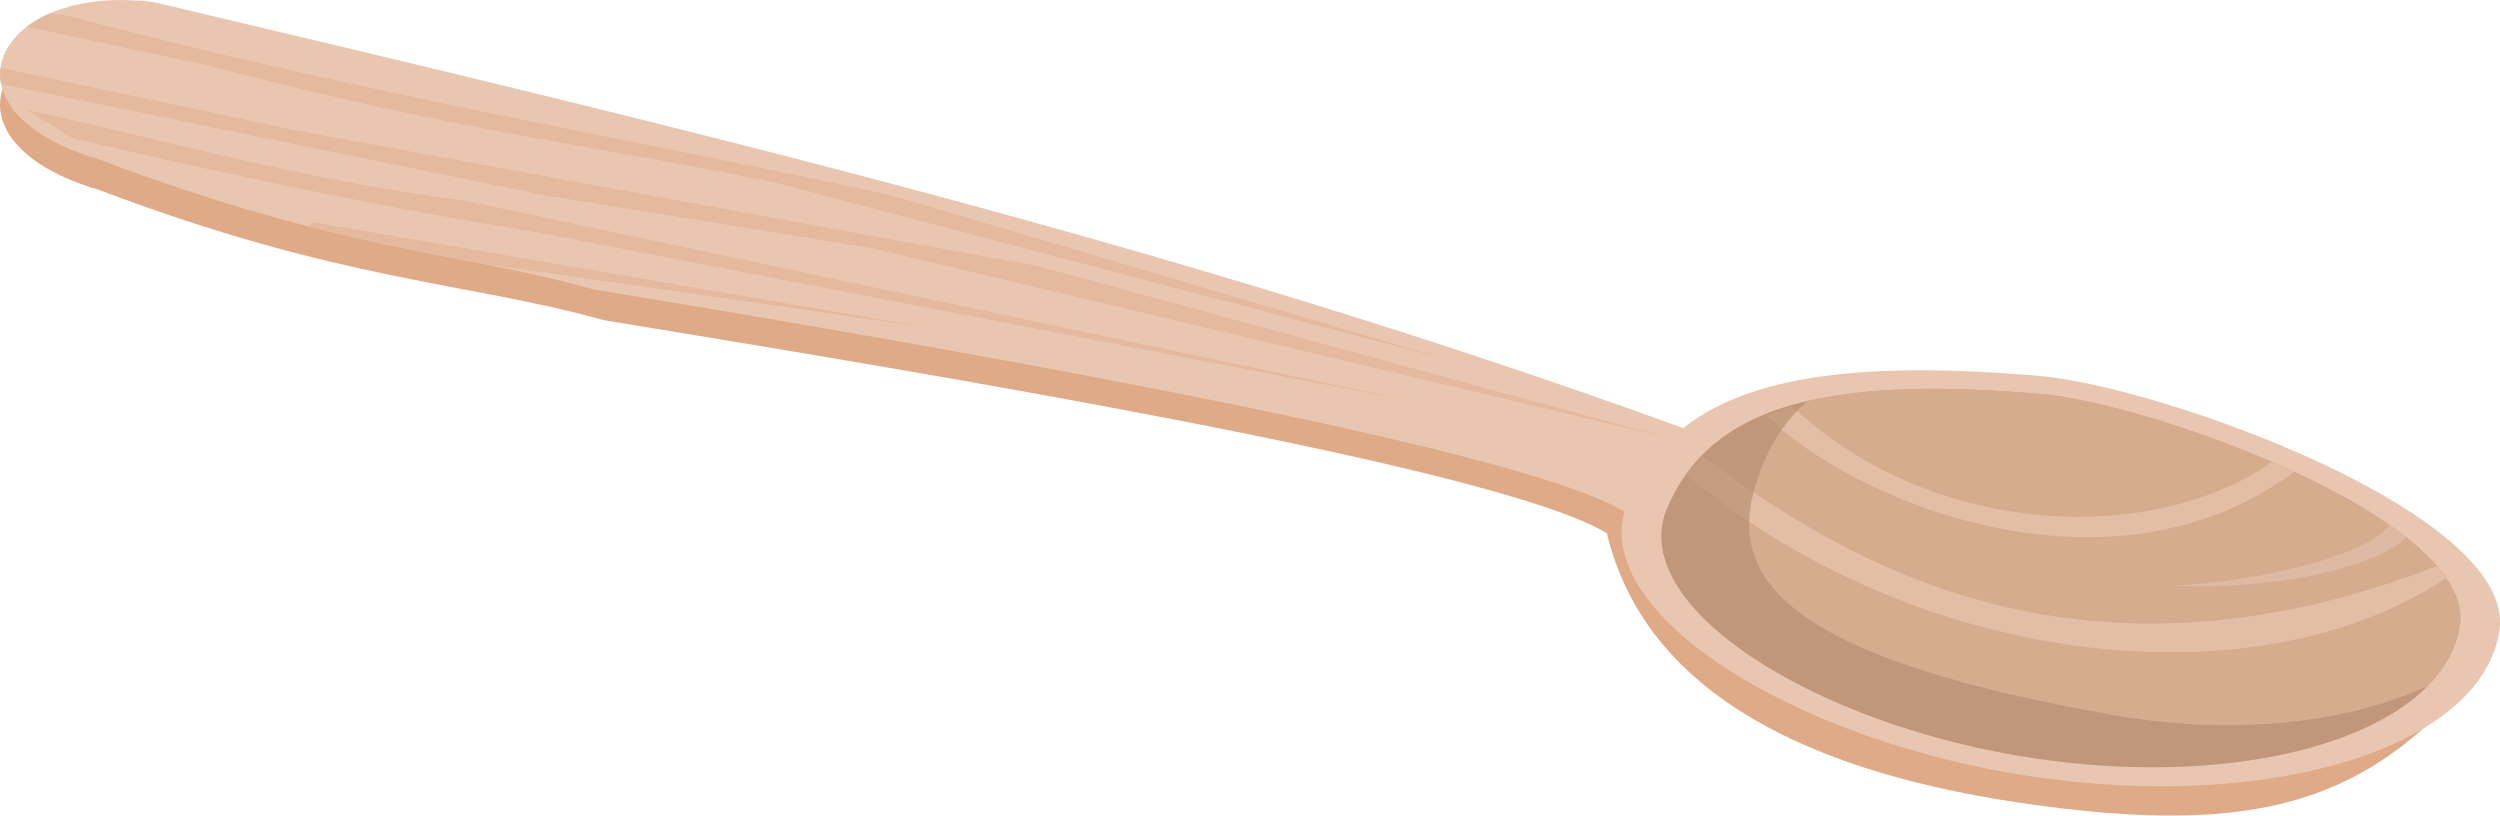 <?xml version="1.0" encoding="UTF-8" standalone="no"?>
<!-- Created with Inkscape (http://www.inkscape.org/) -->

<svg
   xmlns:dc="http://purl.org/dc/elements/1.1/"
   xmlns:cc="http://creativecommons.org/ns#"
   xmlns:rdf="http://www.w3.org/1999/02/22-rdf-syntax-ns#"
   xmlns:svg="http://www.w3.org/2000/svg"
   xmlns="http://www.w3.org/2000/svg"
   xmlns:sodipodi="http://sodipodi.sourceforge.net/DTD/sodipodi-0.dtd"
   xmlns:inkscape="http://www.inkscape.org/namespaces/inkscape"
   width="579.864"
   height="189.182"
   id="svg2"
   version="1.1"
   inkscape:version="0.48.4 r9939"
   sodipodi:docname="New document 1">
  <defs
     id="defs4" />
  <sodipodi:namedview
     id="base"
     pagecolor="#ffffff"
     bordercolor="#666666"
     borderopacity="1.0"
     inkscape:pageopacity="0.0"
     inkscape:pageshadow="2"
     inkscape:zoom="1"
     inkscape:cx="690.08827"
     inkscape:cy="63.610976"
     inkscape:document-units="px"
     inkscape:current-layer="layer1"
     showgrid="false"
     fit-margin-top="0"
     fit-margin-left="0"
     fit-margin-right="0"
     fit-margin-bottom="0"
     inkscape:window-width="1920"
     inkscape:window-height="1017"
     inkscape:window-x="-8"
     inkscape:window-y="-8"
     inkscape:window-maximized="1" />
  <g
     inkscape:label="Layer 1"
     inkscape:groupmode="layer"
     id="layer1"
     transform="translate(272.003,-245.985)">
    <g
       id="g4003"
       transform="matrix(1,0.003,-0.003,1,4.946,-1.16)">
      <path
         sodipodi:nodetypes="scccscsccs"
         id="path2996-1-7"
         d="m -247,254.977 c -31.879,-0.497 -42.693,26.309 -6.156,36.969 56.598,21.217 85.483,21.09 117.201,29.866 67.895,10.973 206.708,33.016 232.832,48.728 8.267,34.145 41.784,54.361 95.874,62.208 55.836,8.1 82.046,-0.172 108.188,-33.24 -5.299,-25.449 -75.508,-56.326 -103.845,-58.687 -41.082,-3.424 -67.258,0.173 -82.594,12.344 -116.829,-42.1 -234.355,-69.551 -354.844,-97.688 -2.305,-0.289 -4.531,-0.467 -6.656,-0.5 z"
         style="color:#000000;fill:#deaa87;fill-opacity:1;fill-rule:nonzero;stroke:none;stroke-width:1.099;marker:none;visibility:visible;display:inline;overflow:visible;enable-background:accumulate"
         inkscape:connector-curvature="0" />
      <path
         sodipodi:nodetypes="scccsssccs"
         inkscape:connector-curvature="0"
         id="path2996-1"
         d="m -247,247.906 c -31.879,-0.497 -42.693,26.309 -6.156,36.969 56.598,21.217 83.34,21.09 115.058,29.866 67.895,10.973 212.911,35.046 239.036,50.759 -6.733,24.645 40.753,53.34 94.844,61.188 55.836,8.1 104.269,-7.243 108.188,-34.25 3.918,-27.007 -78.538,-56.326 -106.875,-58.688 -41.082,-3.424 -67.258,0.173 -82.594,12.344 -116.829,-42.1 -234.355,-69.551 -354.844,-97.688 -2.305,-0.289 -4.531,-0.467 -6.656,-0.5 z"
         style="color:#000000;fill:#e9c6af;fill-opacity:1;fill-rule:nonzero;stroke:none;stroke-width:1.099;marker:none;visibility:visible;display:inline;overflow:visible;enable-background:accumulate" />
      <path
         sodipodi:nodetypes="ccccccccc"
         inkscape:connector-curvature="0"
         id="path3843"
         d="m -276.031,263.719 c -0.156,1.218 -0.124,2.471 0.125,3.719 l 126.125,25.438 76.062,12.062 184.031,43.25 L -35.219,309 l -111.062,-19.906 -62.212,-11.265 z"
         style="fill:#e4b99d;fill-opacity:1;stroke:none" />
      <path
         sodipodi:nodetypes="cccccccc"
         inkscape:connector-curvature="0"
         id="path3845"
         d="m -264.688,251.062 c -2.004,0.883 -3.772,1.934 -5.281,3.094 l 41.75,8.75 c 59.384,15.561 87.958,17.917 131.938,26.875 L 59.25,330.25 -69.406,292.656 C -133.187,279.021 -190.201,269.897 -261.219,251.438 z"
         style="fill:#e4b99d;fill-opacity:1;stroke:none" />
      <path
         sodipodi:nodetypes="cccccc"
         inkscape:connector-curvature="0"
         id="path3847"
         d="m -270.069,273.415 c 33.351,7.166 63.442,15.962 101.555,20.748 L 50.36,339.819 -152.17,301.34 c -29.454,-4.626 -64.285,-11.403 -107.061,-21.357 z"
         style="fill:#e4b99d;fill-opacity:1;stroke:none" />
      <path
         id="path3851"
         d="m -203,299.375 -1.688,0.844 c 15.295,3.878 27.998,6.167 40,8.5 C -120.664,314.781 -60.5,323.375 -60.5,323.375 l -142.5,-24 z"
         style="fill:#e4b99d;fill-opacity:1;stroke:none"
         inkscape:connector-curvature="0" />
      <path
         sodipodi:nodetypes="scsscsss"
         inkscape:connector-curvature="0"
         id="path2996-0"
         d="m 171.406,336.812 c -10.913,0.093 -20.209,1.039 -28.094,2.906 -4.537,3.974 -7.946,8.903 -10.344,14.844 -9.234,22.878 -2.129,43.402 81.812,57.844 28.559,4.913 55.043,1.256 72.594,-7.031 4.055,-4.143 6.653,-8.837 7.406,-14.031 3.564,-24.569 -71.441,-51.258 -97.219,-53.406 -9.59,-0.799 -18.288,-1.192 -26.156,-1.125 z"
         style="color:#000000;fill:#d6ac8f;fill-opacity:1;fill-rule:nonzero;stroke:none;stroke-width:1;marker:none;visibility:visible;display:inline;overflow:visible;enable-background:accumulate" />
      <path
         id="path2996-0-4"
         d="m 171.406,336.812 c -10.042,0.086 -18.692,0.916 -26.156,2.5 -0.62,0.125 -1.241,0.233 -1.844,0.375 -0.031,0.007 -0.062,0.024 -0.094,0.031 -16.749,3.967 -27.045,12.086 -32.469,24.938 -9.653,22.873 34.706,50.444 85.5,57.812 40.056,5.811 75.906,-1.638 91.031,-17.094 1.014,-1.036 1.924,-2.115 2.75,-3.219 0.417,-0.557 0.823,-1.112 1.188,-1.688 1.817,-2.843 2.998,-5.879 3.469,-9.125 1.448,-9.981 -10.082,-20.325 -26,-29.219 -1.221,-0.682 -2.482,-1.338 -3.75,-2 -22.907,-11.993 -52.969,-20.979 -67.469,-22.188 -7.539,-0.628 -14.503,-0.994 -20.969,-1.094 -1.76,-0.027 -3.504,-0.046 -5.188,-0.031 z"
         style="color:#000000;fill:#d6ac8f;fill-opacity:1;fill-rule:nonzero;stroke:none;stroke-width:1;marker:none;visibility:visible;display:inline;overflow:visible;enable-background:accumulate"
         inkscape:connector-curvature="0" />
      <path
         sodipodi:nodetypes="ccccc"
         inkscape:connector-curvature="0"
         id="path3908"
         d="m 139.737,340.953 c 33.289,31.079 84.633,31.682 111.313,12.591 l 5.354,2.146 c -43.173,32.402 -103.575,6.656 -122.49,-12.561 z"
         style="fill:#e3bda4;fill-opacity:1;stroke:none" />
      <path
         sodipodi:nodetypes="cccc"
         inkscape:connector-curvature="0"
         id="path3910"
         d="m 278.543,368.107 c -6.325,7.5 -30.149,13.037 -49.897,14.205 24.429,0.924 46.956,-4.604 53.632,-11.425 z"
         style="fill:#ddbaa1;fill-opacity:1;stroke:none" />
      <path
         sodipodi:nodetypes="ccccc"
         inkscape:connector-curvature="0"
         id="path3912"
         d="m 119.159,352.625 c 34.744,25.971 89.239,56.763 170.328,24.914 0.783,0.94 1.52,1.88 2.069,2.821 -45.587,30.367 -124.278,20.05 -176.312,-23.497 z"
         style="fill:#e3bda4;fill-opacity:1;stroke:none" />
      <path
         id="path2996"
         d="m 171.406,336.812 c 1.683,-0.014 3.428,0.004 5.188,0.031 -1.763,-0.026 -3.501,-0.046 -5.188,-0.031 z m 8.156,0.094 c 3.521,0.097 7.146,0.252 10.969,0.5 -3.8,-0.244 -7.467,-0.406 -10.969,-0.5 z m 10.969,0.5 c 2.287,0.148 4.634,0.331 7.031,0.531 -2.408,-0.201 -4.734,-0.384 -7.031,-0.531 z m 7.031,0.531 c 2.417,0.201 5.261,0.608 8.438,1.219 -3.177,-0.611 -6.021,-1.017 -8.438,-1.219 z m 8.438,1.219 c 2.118,0.407 4.372,0.896 6.75,1.469 -2.377,-0.573 -4.632,-1.061 -6.75,-1.469 z m 6.75,1.469 c 3.566,0.859 7.4,1.898 11.375,3.094 -3.975,-1.196 -7.809,-2.234 -11.375,-3.094 z m -66.969,-1.438 c -0.806,0.165 -1.597,0.317 -2.375,0.5 0.772,-0.182 1.575,-0.336 2.375,-0.5 z m -2.469,0.531 c -16.749,3.967 -27.045,12.086 -32.469,24.938 -9.653,22.873 34.706,50.444 85.5,57.812 40.056,5.811 75.906,-1.638 91.031,-17.094 -17.551,8.287 -44.035,11.945 -72.594,7.031 -83.942,-14.442 -91.046,-34.965 -81.812,-57.844 2.398,-5.941 5.807,-10.87 10.344,-14.844 z M 287.375,405.375 c 1.525,-1.558 2.851,-3.19 3.938,-4.906 -1.09,1.706 -2.417,3.352 -3.938,4.906 z m 3.938,-4.906 c 0.308,-0.486 0.604,-0.971 0.875,-1.469 -0.275,0.501 -0.563,0.98 -0.875,1.469 z M 232.25,346.312 c 4.131,1.395 8.342,2.936 12.531,4.594 -4.189,-1.659 -8.401,-3.198 -12.531,-4.594 z m 12.531,4.594 c 2.793,1.105 5.572,2.263 8.312,3.469 -2.74,-1.206 -5.52,-2.363 -8.312,-3.469 z m 13.688,5.938 c 3.576,1.694 7.034,3.45 10.312,5.281 -3.271,-1.828 -6.744,-3.59 -10.312,-5.281 z"
         style="color:#000000;fill:#b58b6e;fill-opacity:0.638;fill-rule:nonzero;stroke:none;stroke-width:1;marker:none;visibility:visible;display:inline;overflow:visible;enable-background:accumulate"
         inkscape:connector-curvature="0" />
    </g>
  </g>
</svg>
